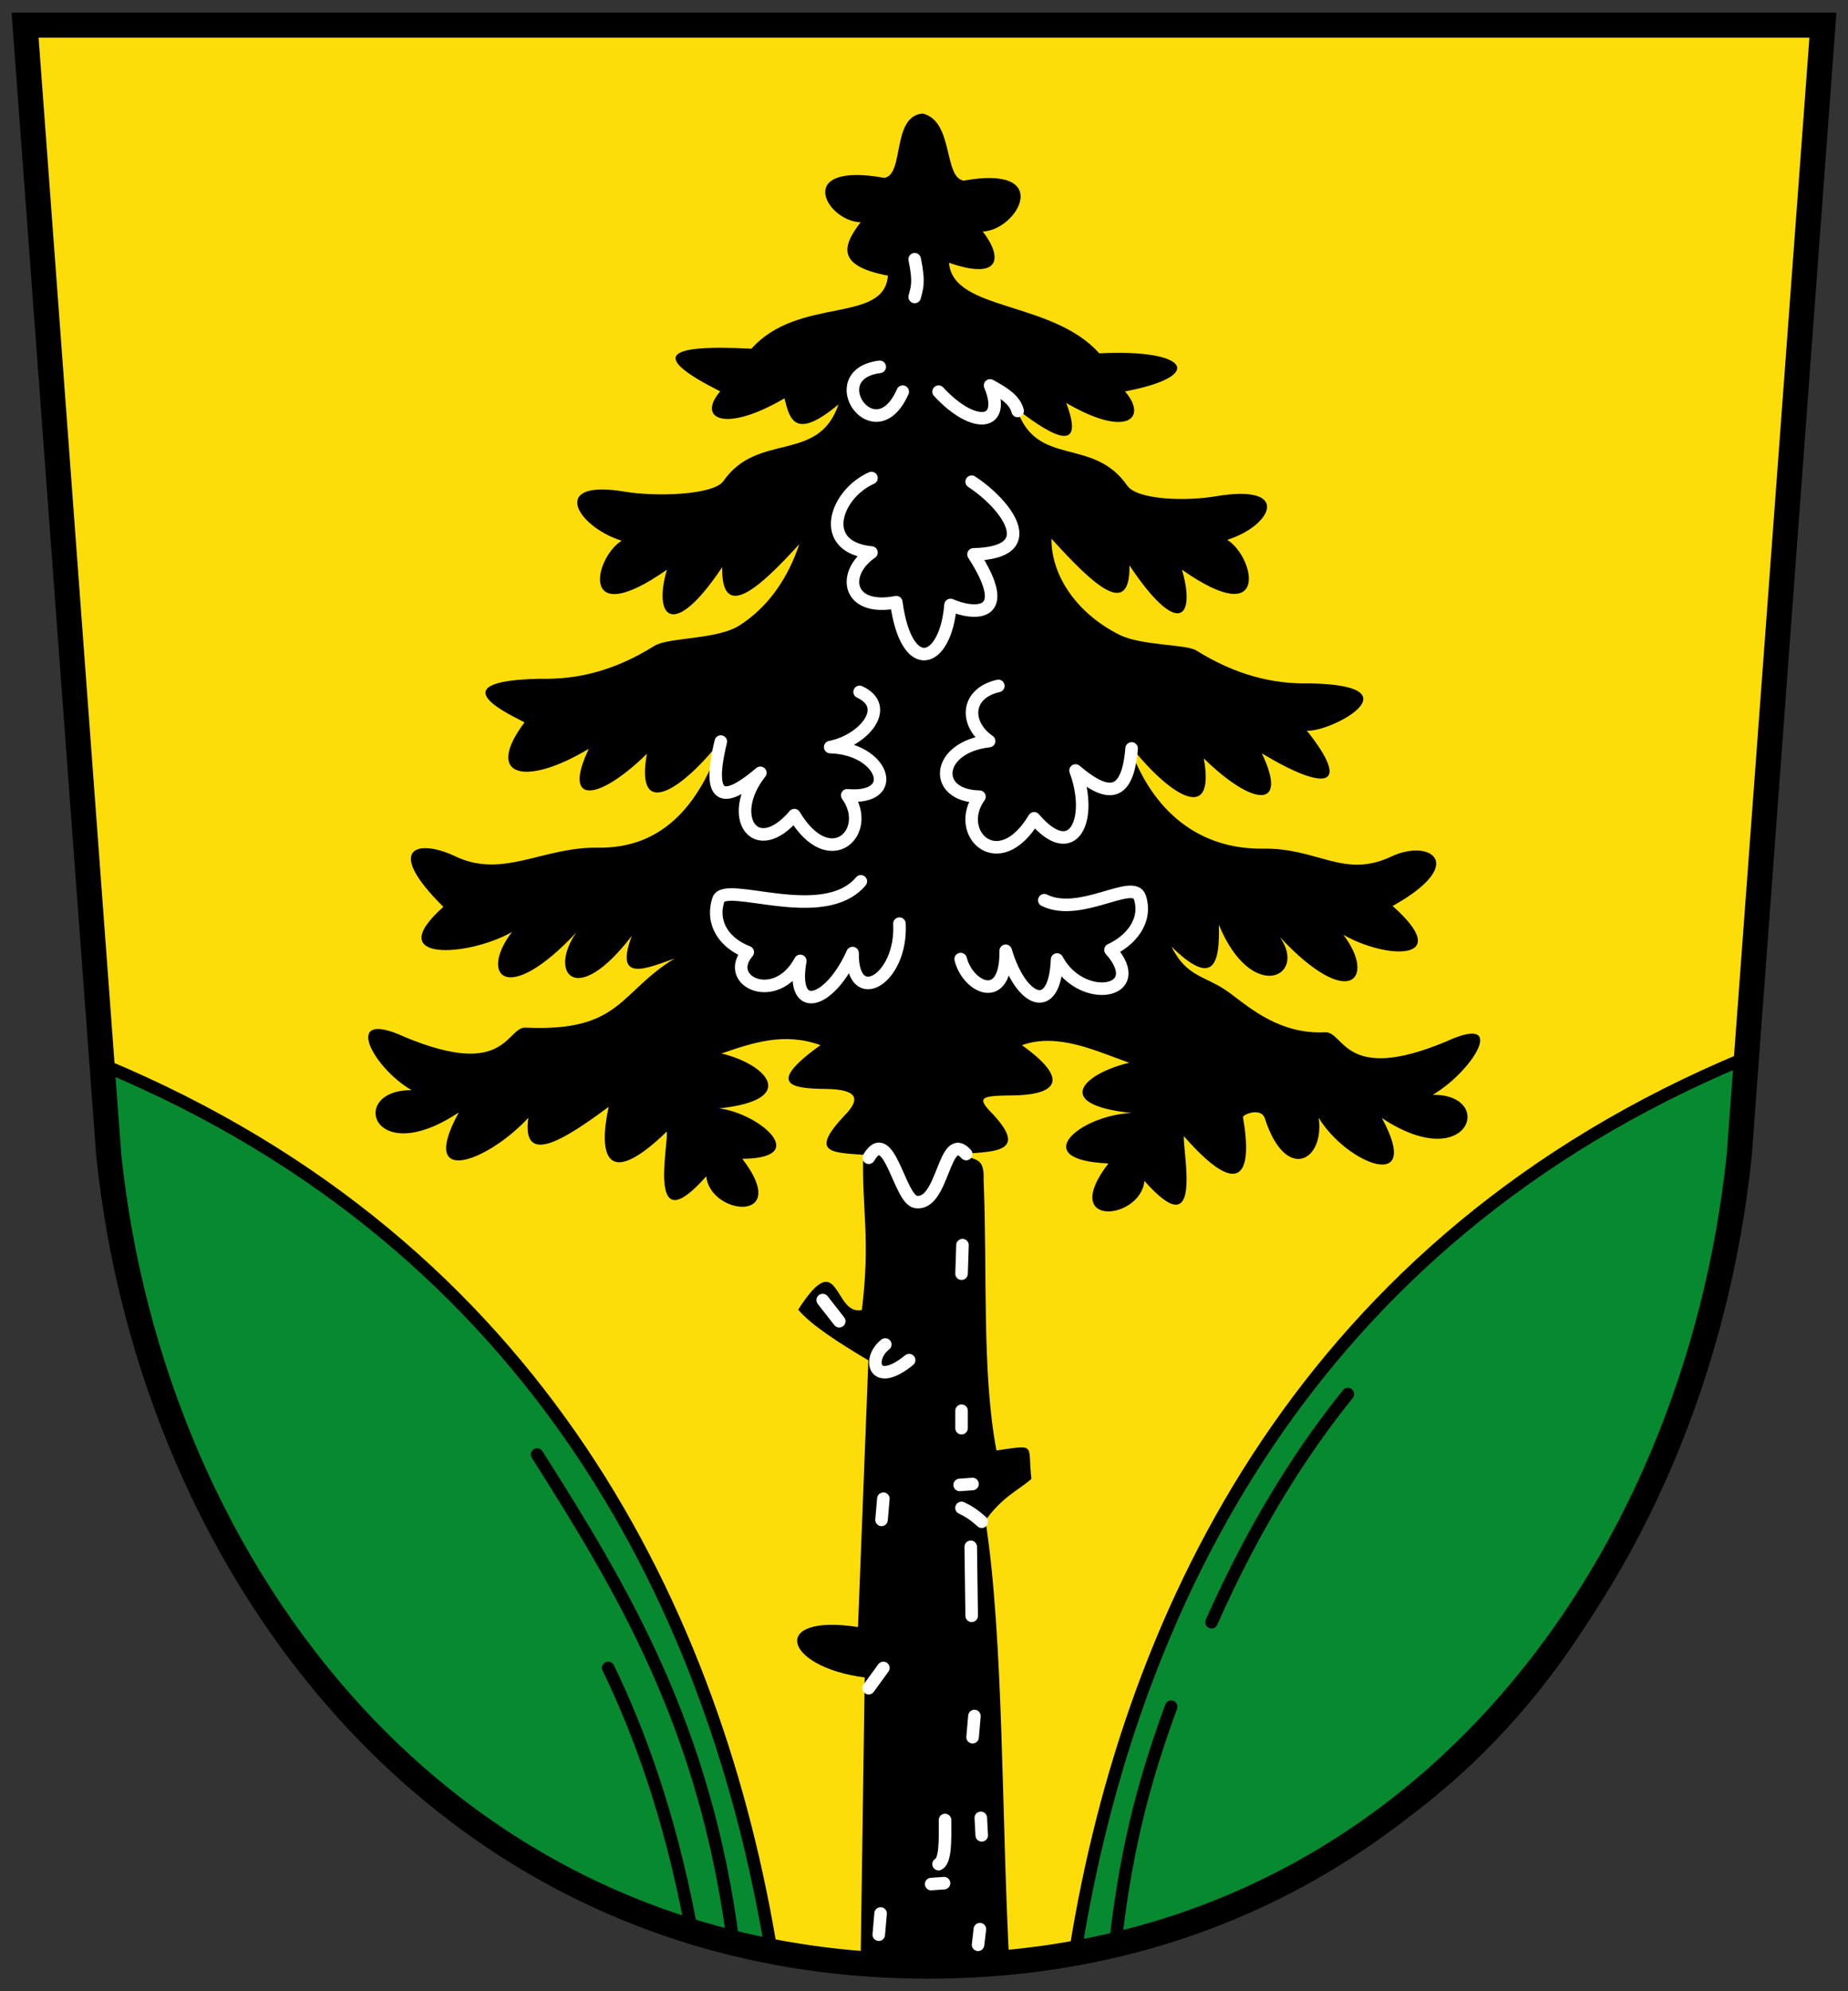 <svg xmlns:rdf="http://www.w3.org/1999/02/22-rdf-syntax-ns#" xmlns="http://www.w3.org/2000/svg" height="476" width="442" version="1.1" xmlns:cc="http://creativecommons.org/ns#" xmlns:dc="http://purl.org/dc/elements/1.1/">

 <rect width="100%" height="100%" fill="#333333" stroke="none"/>

 <path d="m6,6,430,0-20,270c-10.34,100-79,194-194,194s-185.66-94-196-194z" stroke-miterlimit="4" fill="#fcdd09"/>

 <path stroke-linejoin="round" d="M24.723,254.62c104.45,43.45,146.74,131.38,159.92,212.89-75.58-23.04-149.82-66.92-159.92-212.89z" stroke="#000" stroke-linecap="round" stroke-miterlimit="4" stroke-dasharray="none" stroke-width="3" fill="#078930"/>

 <path d="m206.82,401c-19.599-2.576-22.804-15.329-1.608-12.06l2.487-63.74c-7.176-4.268-13.675-8.438-16.79-12.126,10.046-15.72,8.346,1.574,15.235,0.075,2.101-17.349-0.073-24.292,0.33-37.098-7.646-0.557-12.865-0.442-4.554-9.321,4.1-4.112,3.161-6.335-4.482-6.423-8.262-0.095-14.312-1.061-1.2-10.465-8.655-3.14-16.171-0.591-23.681,1.994,10.993,2.618,18.614,11.116-0.568,13.117,9.525,1.163,22.262,11.926,5.549,12.052,11.94,15.478-7.654,13.666-8.615,4.186-14.139,16.006-9.195-6.457-9.419-10.716-14.906,14.436-16.327,5.025-13.916-5.892-10.44,7.728-20.881,14.473-19.224,2.616-9.525,10.363-26.61,16.998-16.641-1.268-20.849,13.845-26.492-5.504-11.276-5.323-9.431-5.466-16.85-19.707-1.717-12.756,24.721,10.363,24.363-2.656,29.112-2.189,22.759,0.999,22.213-8.476,35.528-16.542-6.816,2.397-14.544,5.921-10.248-5.422-13.539,17.669-20.003,8.691-13.26-0.805-16.878,18.013-23.258,10.115-15.408-0.105-10.308,5.916-31.456,7.35-16.406-6.007-14.318-14.118-6.193-16.462,3.058-11.981,11.267,5.246,20.775-2.356,33.8-2.161,15.029,0.224,24.222-9.395,29.878-26.102-9.063,11.833-21.03,20.163-18.06,3.65-11.708,11.453-20.343,12.322-13.89-1.197-15.411,9.258-25.07,6.599-15.38-6.314-1.806-1.074-22.243-9.889,3.726-10.42,9.121,0.22,17.916-1.982,27.362-7.876,3.305-2.062,14.912-1.447,20.266-4.84,7.077-4.486,11.773-11.605,14.358-19.46-9.661,10.649-18.641,18.633-18.446,5.513-11.817,17.7-16.54,11.881-13.211,0.587-21.081,14.795-17.5-2.723-10.83-6.927-10.777-3.383-17.416-14.736,0.567-11.754,7.3,1.274,21.409,0.915,23.797-2.525,8.217-11.837,22.725-4.121,27.506-18.307-10.412,8.673-11.666,3.609-12.922-1.452-14.411,8.442-20.957,4.817-15.372-1.658-16.473-8.307-13.806-11.305,7.473-10.199,11.239-12.636,31.775-5.857,32.636-17.473-11.859-2.25-11.253-6.665-6.529-12.748-8.354-0.309-16.071-14.527,5.672-10.624,4.869-0.754,1.675-14.717,9.157-15.381,7.482,1.768,4.948,15.291,9.816,16.045,21.743-3.903,12.927,11.854,4.573,12.163,4.723,6.083,4.45,11.817-8.068,7.471,0.861,11.616,24.695,9.014,35.934,21.65,21.279-1.105,25.705,5.411,6.154,9.1,5.585,6.475,0.358,11.199-14.053,2.757,5.358,14.211-6.311,5.694-11.822,1.452,4.781,14.186,18.189,6.47,26.406,18.307,2.388,3.44,14.078,3.799,21.378,2.525,17.983-2.982,13.323,7.052,2.545,10.435,6.669,4.204,10.25,21.942-10.83,7.147,3.328,11.294-0.735,16.674-12.552-1.026,0.195,13.121-9.005,4.257-18.666-6.392-0.05,9.216,6.499,18.126,16.287,22.986,5.332,2.648,15.857,2.2,18.337,3.734,9.469,5.857,18.241,8.096,27.362,7.876,25.97,0.531,4.653,11.764-0.891,11.299,10.789,13.572,4.647,14.692-10.763,5.434,6.453,13.519-2.181,12.65-13.89,1.197,2.97,16.513-8.996,8.182-18.06-3.65,5.656,16.707,17.268,25.447,32.297,25.223,13.025-0.194,19.235,7.188,30.502,1.941,9.251-4.48,18.695,1.601,0.419,11.761,15.049,13.358-1.482,12.803-11.789,6.887,7.85,10.22,1.689,18.558-15.188,0.545,6.743,9.495-6.756,16.056-14.579-2.933,0.249,9.124-1.16,15.21-11.347,5.202,3.802,7.626,8.291,6.861,14.021,11.15,4.986,3.732,12.017,9.814,22.606,9.35,4.748-0.467,4.391,12.552,29.112,2.189,15.133-6.951,6.175,7.29-3.256,12.756,15.215-0.181,8.694,19.387-12.155,5.543,9.969,18.266-8.435,10.971-15.102-0.051,1.462,10.462-7.973,15.468-12.876,0.149-0.834-2.605-4.927-1.12-5.249-0.347,2.411,13.556-0.549,20.109-14.136,4.573-0.223,4.259,4.721,26.722-9.419,10.716-0.961,9.48-20.555,11.291-8.615-4.186-19.571-0.786-6.834-11.548,5.549-12.052-19.181-2.002-11.561-9.4-0.568-12.018-7.51-2.585-17.005-7.333-25.66-4.193,13.112,9.403,6.183,11.908-2.079,12.004-7.643,0.088-9.022,0.332-4.921,4.444,8.311,8.88,0.893,8.985-6.499,9.477,1.442,2.101,4.639,0.105,4.321,6.312,0.926,21.666-0.461,46.108,3.078,64.638,9.765-1.359,7.392-1.671,8.355,6.816-3.617,3.061-6.854,4.226-10.993,9.894,4.409,28.456,3.811,70.647,5.716,105.97-12.263,3.13-23.874,1.047-35.575-0.32z" fill="#000"/>

 <path stroke-linejoin="round" d="m196.77,310.78,3.957,5.057m25.064,134.33-3.078,0.22m-12.092,7.035-0.44,5.057m24.184-1.319-0.44,3.738m0.66-30.34,0.22,4.177m-4.837-78.269c1.318,0.634,2.676,1.332,4.837,3.298m-2.199-9.014-3.078,0.22m-18.248,3.298-0.44,5.057m0.44,35.397-3.518,4.837m7.363-182.76c0.704,13.46-11.402,20.296-11.213,7.035-5.422,12.145-14.837,15.087-12.506,1.867-5.82,10.916-18.574,4.861-12.557-2.087-5.439-2.07-8.879-6.744-7.035-12.532,1.502-4.717,25.103,6.241,34.078-4.397m-0.294-45.284c7.769,3.612,0.932,11.636-7.035,13.191,12.761,0.335,17.028,12.662,4.07,11.531,6.288,8.677-4.144,18.958-12.644,4.738-9.302,10.933-16.441,0.327-8.135-10.113-6.831,5.794-13.498,9.087-9.454-7.475m46.37-115.3c1.229,5.872,0.45,7.059,0,9.014m-8.355,16.709c-14.337,1.831-1.145,20.959,5.496,5.936m27.482,4.617c-0.689-2.79-3.605-4.467-6.59-6.11,4.032,9.644-3.807,10.701-12.318,1.493m8.574,316.59-0.44,5.057m-20.886-93.879c-4.381,3.429-2.788,10.657,5.716,3.738m8.574,109.93c0.047,4.825,0.127,9.726-1.539,10.553m7.695-75.851,0.22,16.489m-2.199-88.602-0.22,6.816m0,32.759,0,4.177m-22.2-64.65c4.837-8.183,7.316,9.876,11.213,10.553,6.755,1.173,6.676-17.478,12.092-11.433m-1.319-46.61c1.715,6.865,10.962,11.281,10.773-1.979,3.663,12.365,11.759,15.746,12.286,2.087,5.82,10.916,22.091,8.159,12.777-2.307,4.559-2.07,8.879-6.744,7.035-12.532-1.502-4.717-14.33,4.922-22.865,0.66m-11-51.23c-7.989,1.853-7.968,9.217-2.199,13.191-12.761,1.434-13.73,13.102-2.311,13.29-6.288,8.677,4.584,19.398,13.084,5.178,9.302,10.933,14.243,0.327,9.894-11.433,6.831,5.794,12.399,7.548,13.411-5.277m-62.219-64.638c-8.684,3.868-12.975,16.536,0,17.808-7.301,5.023-5.761,14.157,5.936,11.872,2.42,17.91,11.797,14.922,12.972,0.66,5.331,2.34,15.463,3.341,5.496-12.092,17.007-0.351,7.488-12.227-0.44-17.369" stroke="#FFF" stroke-linecap="round" stroke-miterlimit="4" stroke-dasharray="none" stroke-width="3" fill="none"/>

 <path stroke-linejoin="round" d="M175.37,464.47c-6.62-51.69-26.49-84.61-46.9-116.77" stroke="#000" stroke-linecap="round" stroke-miterlimit="4" stroke-dasharray="none" stroke-width="3" fill="none"/>

 <path stroke-linejoin="round" d="m164.97,459.19c-4.832-25.161-12.005-45.06-19.498-60.478" stroke="#000" stroke-linecap="round" stroke-miterlimit="4" stroke-dasharray="none" stroke-width="3" fill="none"/>

 <path stroke-linejoin="round" d="m417.22,253.03c-104.44,43.452-146.74,131.37-159.92,212.89,75.585-12.975,149.83-66.914,159.92-212.89z" stroke="#000" stroke-linecap="round" stroke-miterlimit="4" stroke-dasharray="none" stroke-width="3" fill="#078930"/>

 <path stroke-linejoin="round" d="m289.77,387.8c10.369-23.429,21.835-41.204,32.606-54.54" stroke="#000" stroke-linecap="round" stroke-miterlimit="4" stroke-dasharray="none" stroke-width="3" fill="none"/>

 <path stroke-linejoin="round" d="m266.89,463.54c2.678-23.324,7.342-39.455,13.223-55.556" stroke="#000" stroke-linecap="round" stroke-miterlimit="4" stroke-dasharray="none" stroke-width="3" fill="none"/>

 <path stroke-linejoin="miter" d="m6,6,430,0-20,270c-10.34,100-79,194-194,194s-185.66-94-196-194z" stroke="#000" stroke-linecap="butt" stroke-miterlimit="4" stroke-dasharray="none" stroke-width="6" fill="none"/>

</svg>

